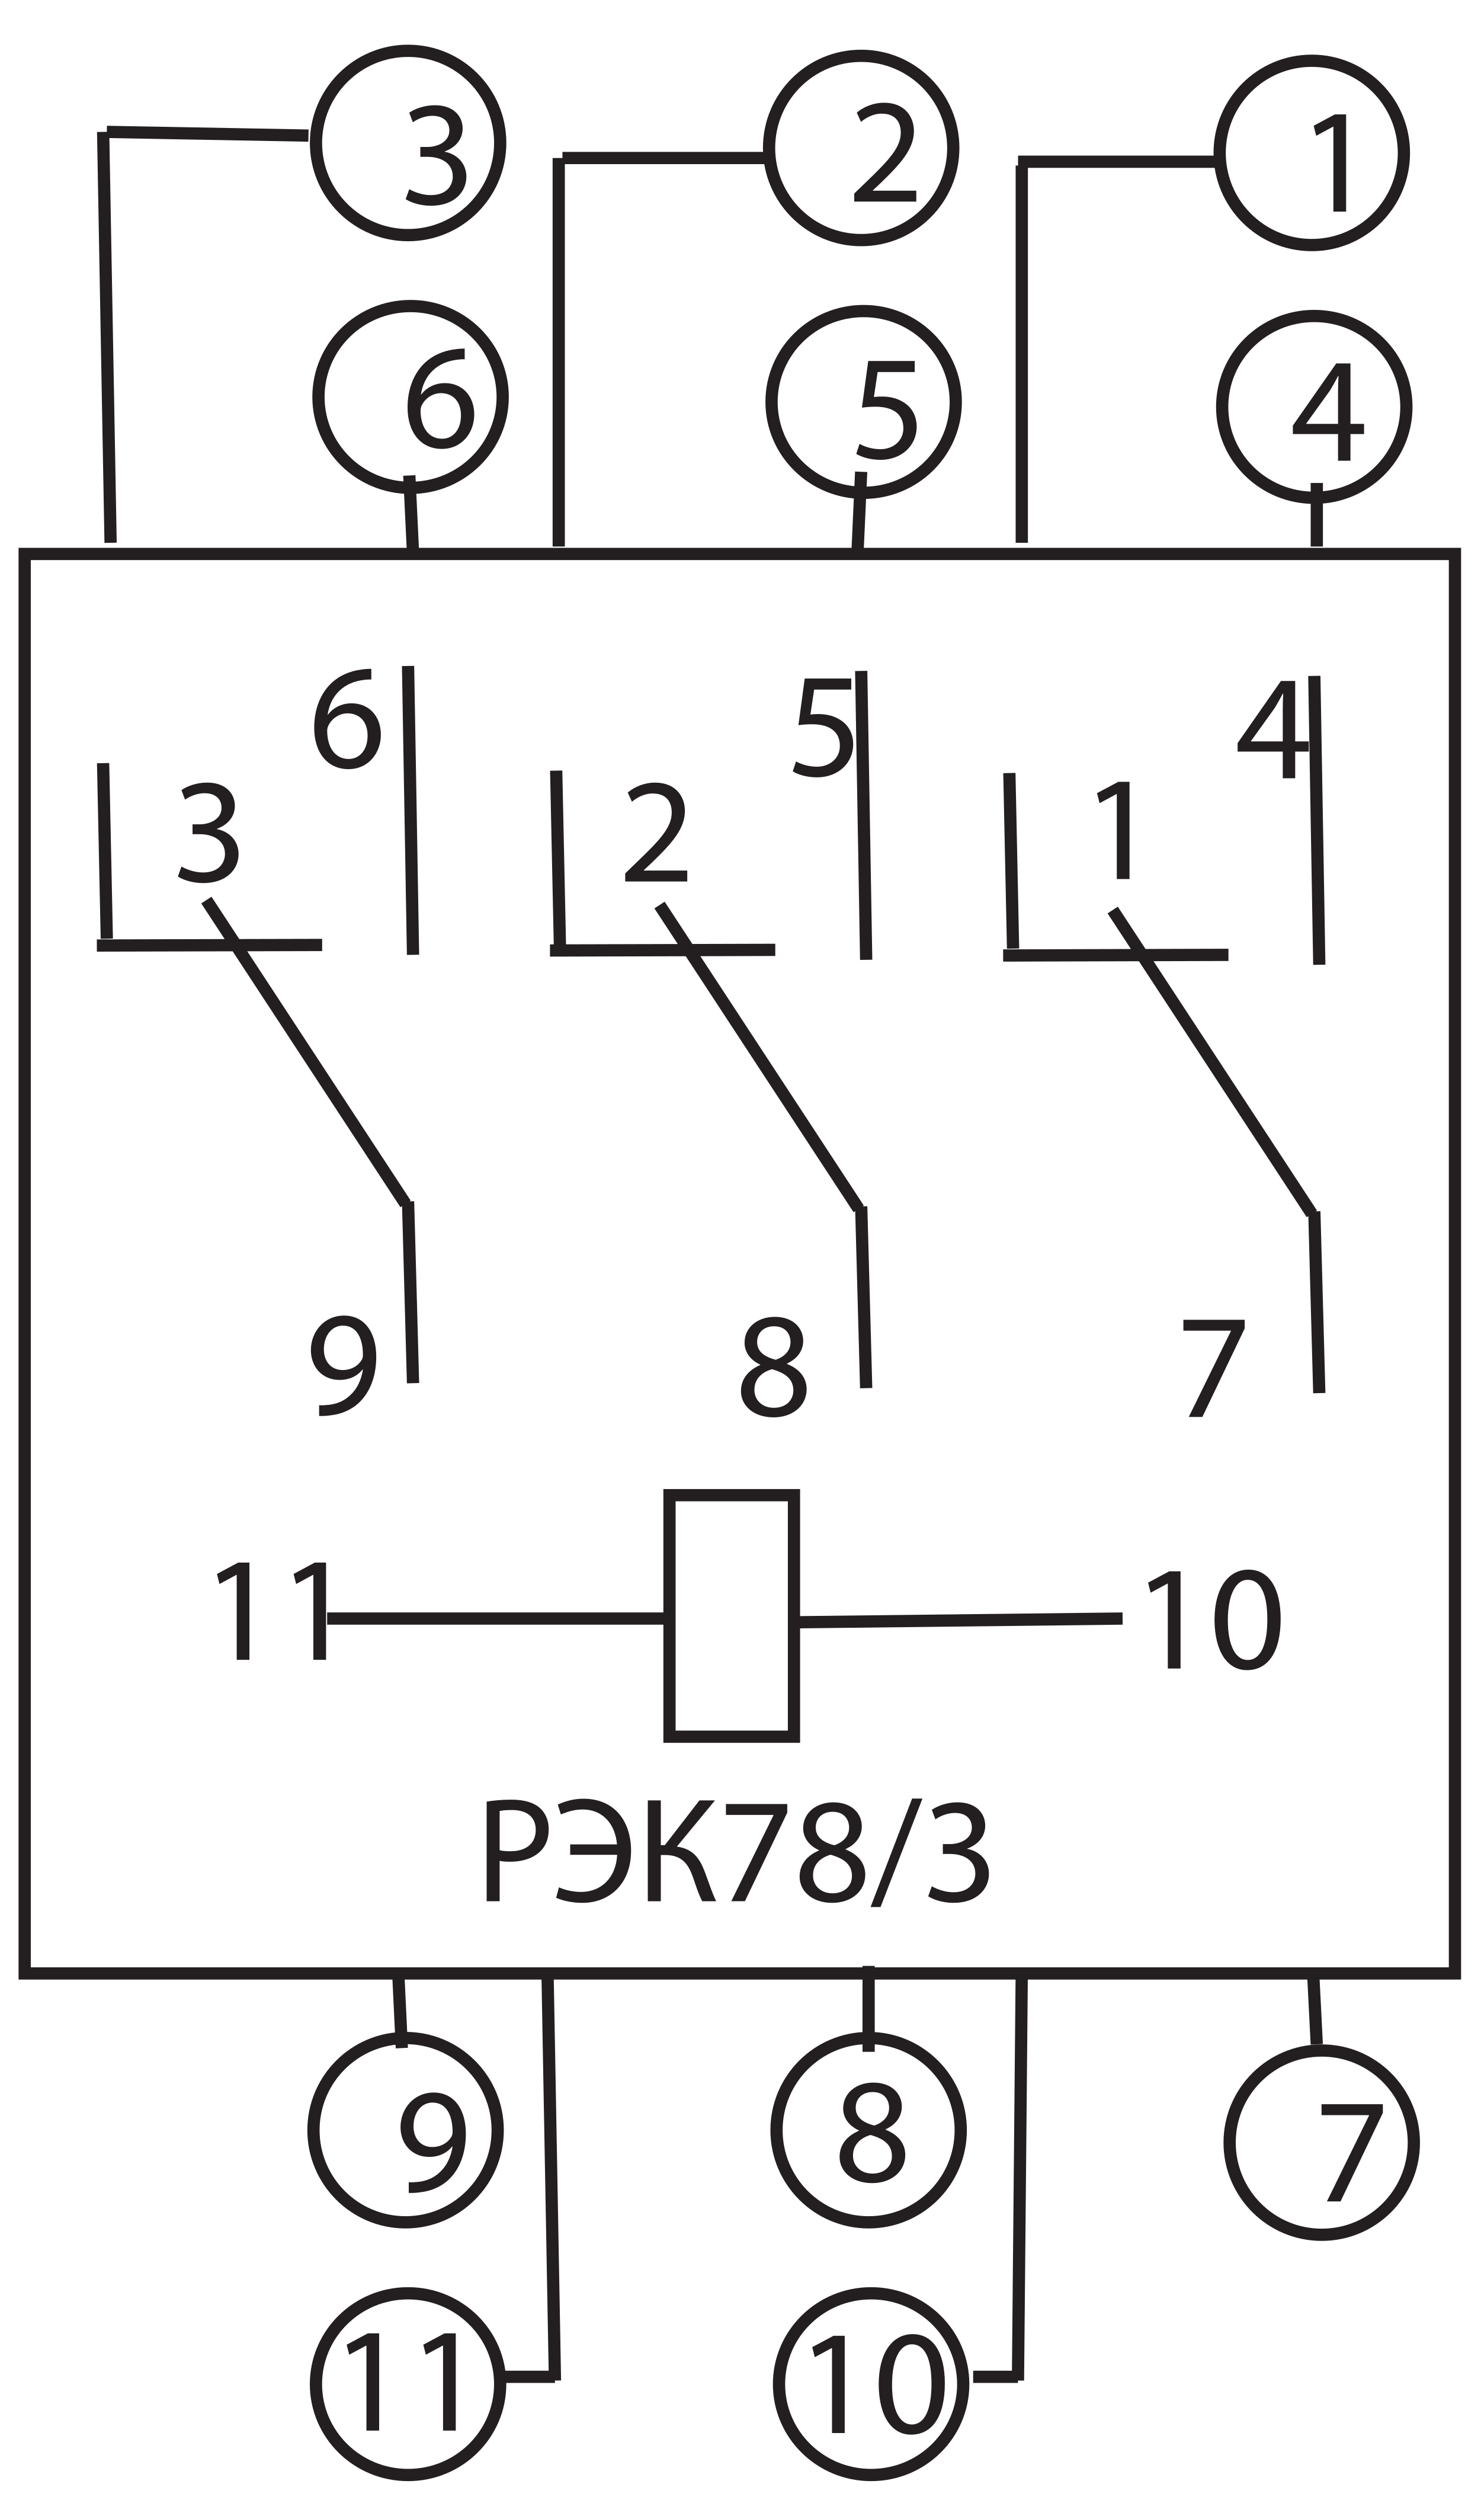 <?xml version="1.0" encoding="UTF-8" standalone="no"?>
<!-- Created with Inkscape (http://www.inkscape.org/) -->

<svg
   xmlns:dc="http://purl.org/dc/elements/1.1/"
   xmlns:cc="http://creativecommons.org/ns#"
   xmlns:rdf="http://www.w3.org/1999/02/22-rdf-syntax-ns#"
   xmlns:svg="http://www.w3.org/2000/svg"
   xmlns="http://www.w3.org/2000/svg"
   xmlns:sodipodi="http://sodipodi.sourceforge.net/DTD/sodipodi-0.dtd"
   xmlns:inkscape="http://www.inkscape.org/namespaces/inkscape"
   width="160"
   height="270"
   viewBox="0 0 42.333 71.438"
   version="1.1"
   id="svg15143"
   inkscape:version="0.92.4 (5da689c313, 2019-01-14)"
   sodipodi:docname="tdm-rek78-3-shema.svg">
  <defs
     id="defs15137">
    <clipPath
       id="clipPath11295"
       clipPathUnits="userSpaceOnUse">
      <path
         inkscape:connector-curvature="0"
         id="path11293"
         d="M 71.401,101.599 H 552.519 V 206.828 H 71.401 Z" />
    </clipPath>
    <clipPath
       id="clipPath11295-7"
       clipPathUnits="userSpaceOnUse">
      <path
         inkscape:connector-curvature="0"
         id="path11293-8"
         d="M 71.401,101.599 H 552.519 V 206.828 H 71.401 Z" />
    </clipPath>
    <clipPath
       id="clipPath11295-1"
       clipPathUnits="userSpaceOnUse">
      <path
         inkscape:connector-curvature="0"
         id="path11293-6"
         d="M 71.401,101.599 H 552.519 V 206.828 H 71.401 Z" />
    </clipPath>
    <clipPath
       id="clipPath11295-74"
       clipPathUnits="userSpaceOnUse">
      <path
         inkscape:connector-curvature="0"
         id="path11293-2"
         d="M 71.401,101.599 H 552.519 V 206.828 H 71.401 Z" />
    </clipPath>
    <clipPath
       id="clipPath11295-3"
       clipPathUnits="userSpaceOnUse">
      <path
         inkscape:connector-curvature="0"
         id="path11293-27"
         d="M 71.401,101.599 H 552.519 V 206.828 H 71.401 Z" />
    </clipPath>
  </defs>
  <sodipodi:namedview
     id="base"
     pagecolor="#ffffff"
     bordercolor="#666666"
     borderopacity="1.0"
     inkscape:pageopacity="0.0"
     inkscape:pageshadow="2"
     inkscape:zoom="0.98994949"
     inkscape:cx="578.60042"
     inkscape:cy="-67.58188"
     inkscape:document-units="mm"
     inkscape:current-layer="layer1"
     showgrid="false"
     units="px"
     fit-margin-top="2"
     fit-margin-left="2"
     fit-margin-bottom="2"
     fit-margin-right="2"
     inkscape:window-width="1920"
     inkscape:window-height="1001"
     inkscape:window-x="-9"
     inkscape:window-y="-9"
     inkscape:window-maximized="1" />
  <g
     inkscape:label="Layer 1"
     inkscape:groupmode="layer"
     id="layer1"
     transform="translate(65.805,-39.654)">
    <path
       d="M -24.216,96.049 H -65.1 V 55.485 h 40.884 z m -32.772,-52.52 -5.763,-0.106 m -0.106,0 0.213,11.742 m 18.787,-10.995 h -5.871 m -0.106,0 v 11.102 m 18.787,-10.996 h -5.658 m 0.107,0.108 v 10.781 m -17.507,-1.923 0.107,2.242 m 25.833,-2.028 v 1.816 m -13.024,-2.136 -0.107,2.348 m -13.13,40.456 0.107,2.242 m 4.163,-2.242 0.214,11.743 m 0,-0.107 h -1.708 m 15.05,-11.422 -0.107,11.529 m 0,-0.107 h -1.281 m 9.714,-11.636 0.108,2.135 m -12.81,-2.241 v 2.455 m -15.478,-12.382 h 9.714 m 13.024,0 -9.288,0.106 m -19.854,-24.551 0.106,5.017 m -0.285,0.195 6.44,-0.016 m -3.309,-1.283 5.693,8.682 m 0.072,-0.071 0.142,5.195 m -0.142,-20.496 0.142,8.255 m 3.915,-0.124 6.44,-0.018 m -3.309,-1.281 5.693,8.683 m 0.072,-0.071 0.142,5.194 m -0.142,-20.496 0.142,8.256 m 4.093,-5.338 0.106,5.017 m -0.284,0.197 6.44,-0.018 m -3.309,-1.281 5.693,8.682 m 0.071,-0.071 0.142,5.194 m -0.142,-20.496 0.142,8.255 m -15.016,22.06 h -3.558 v -6.902 h 3.558 z m -8.326,-38.286 c 0,1.434 -1.179,2.597 -2.634,2.597 -1.454,0 -2.632,-1.162 -2.632,-2.597 0,-1.436 1.178,-2.598 2.632,-2.598 1.455,0 2.634,1.162 2.634,2.598 z m -0.071,-7.258 c 0,1.454 -1.179,2.633 -2.633,2.633 -1.454,0 -2.633,-1.179 -2.633,-2.633 0,-1.454 1.179,-2.634 2.633,-2.634 1.454,0 2.633,1.18 2.633,2.634 z m 13.022,7.4 c 0,1.434 -1.178,2.597 -2.634,2.597 -1.454,0 -2.632,-1.162 -2.632,-2.597 0,-1.435 1.178,-2.597 2.632,-2.597 1.456,0 2.634,1.162 2.634,2.597 z m -0.071,-7.258 c 0,1.454 -1.179,2.633 -2.633,2.633 -1.454,0 -2.633,-1.178 -2.633,-2.633 0,-1.455 1.178,-2.633 2.633,-2.633 1.454,0 2.633,1.178 2.633,2.633 z m 12.952,7.4 c 0,1.435 -1.179,2.597 -2.634,2.597 -1.454,0 -2.632,-1.162 -2.632,-2.597 0,-1.435 1.178,-2.598 2.632,-2.598 1.455,0 2.634,1.162 2.634,2.598 z m -0.071,-7.258 c 0,1.454 -1.179,2.633 -2.634,2.633 -1.454,0 -2.633,-1.179 -2.633,-2.633 0,-1.455 1.178,-2.634 2.633,-2.634 1.455,0 2.634,1.179 2.634,2.634 z m -25.833,63.762 c 0,1.434 -1.179,2.596 -2.633,2.596 -1.454,0 -2.633,-1.162 -2.633,-2.596 0,-1.435 1.179,-2.597 2.633,-2.597 1.454,0 2.633,1.162 2.633,2.597 z m -0.071,-7.258 c 0,1.454 -1.179,2.633 -2.633,2.633 -1.454,0 -2.633,-1.179 -2.633,-2.633 0,-1.455 1.179,-2.634 2.633,-2.634 1.454,0 2.633,1.179 2.633,2.634 z m 26.188,0.356 c 0,1.453 -1.178,2.633 -2.633,2.633 -1.454,0 -2.633,-1.18 -2.633,-2.633 0,-1.454 1.179,-2.633 2.633,-2.633 1.454,0 2.633,1.179 2.633,2.633 z m -12.881,6.902 c 0,1.434 -1.178,2.596 -2.633,2.596 -1.454,0 -2.633,-1.162 -2.633,-2.596 0,-1.435 1.179,-2.597 2.633,-2.597 1.454,0 2.633,1.162 2.633,2.597 z m -0.071,-7.258 c 0,1.454 -1.178,2.633 -2.633,2.633 -1.455,0 -2.633,-1.179 -2.633,-2.633 0,-1.455 1.178,-2.634 2.633,-2.634 1.454,0 2.633,1.179 2.633,2.634 z"
       style="fill:none;stroke:#231f20;stroke-width:0.35;stroke-linecap:butt;stroke-linejoin:miter;stroke-miterlimit:10;stroke-dasharray:none;stroke-opacity:1"
       id="path11681"
       inkscape:connector-curvature="0" />
    <g
       id="g11683"
       transform="matrix(0.695,0,0,-0.695,-54.107,45.06)">
      <path
         d="m 0,0 c 0.154,-0.09 0.505,-0.244 0.886,-0.244 0.689,0 0.909,0.435 0.903,0.774 C 1.784,1.09 1.28,1.33 0.756,1.33 H 0.455 v 0.406 h 0.301 c 0.394,0 0.893,0.203 0.893,0.677 0,0.32 -0.203,0.604 -0.702,0.604 C 0.628,3.017 0.319,2.874 0.148,2.75 L 0,3.144 C 0.215,3.298 0.621,3.452 1.052,3.452 1.838,3.452 2.196,2.985 2.196,2.497 2.196,2.08 1.943,1.73 1.458,1.551 V 1.539 C 1.95,1.447 2.344,1.077 2.35,0.518 c 0,-0.64 -0.505,-1.2 -1.458,-1.2 -0.449,0 -0.843,0.142 -1.039,0.271"
         style="fill:#231f20;fill-opacity:1;fill-rule:nonzero;stroke:none"
         id="path11685"
         inkscape:connector-curvature="0" />
    </g>
    <g
       id="g11687"
       transform="matrix(0.695,0,0,-0.695,-41.387,45.415)">
      <path
         d="M 0,0 V 0.332 L 0.425,0.743 C 1.444,1.715 1.913,2.232 1.913,2.835 1.913,3.24 1.721,3.616 1.125,3.616 0.762,3.616 0.461,3.431 0.277,3.277 L 0.104,3.659 C 0.376,3.887 0.776,4.065 1.23,4.065 2.091,4.065 2.454,3.474 2.454,2.902 2.454,2.165 1.919,1.567 1.077,0.754 L 0.762,0.459 V 0.448 h 1.79 V 0"
         style="fill:#231f20;fill-opacity:1;fill-rule:nonzero;stroke:none"
         id="path11689"
         inkscape:connector-curvature="0" />
    </g>
    <g
       id="g11691"
       transform="matrix(0.695,0,0,-0.695,-27.691,43.273)">
      <path
         d="M 0,0 H -0.012 L -0.706,-0.376 -0.811,0.036 0.061,0.504 H 0.523 V -3.495 H 0"
         style="fill:#231f20;fill-opacity:1;fill-rule:nonzero;stroke:none"
         id="path11693"
         inkscape:connector-curvature="0" />
    </g>
    <g
       id="g11695"
       transform="matrix(0.695,0,0,-0.695,-52.629,51.525)">
      <path
         d="M 0,0 C 0,0.57 -0.326,0.915 -0.825,0.915 -1.151,0.915 -1.458,0.718 -1.606,0.424 -1.638,0.363 -1.662,0.288 -1.662,0.19 -1.656,-0.467 -1.348,-0.96 -0.776,-0.96 -0.314,-0.96 0,-0.574 0,0 M 0.154,2.308 C 0.042,2.313 -0.099,2.3 -0.253,2.276 -1.108,2.14 -1.551,1.526 -1.644,0.861 h 0.012 c 0.192,0.257 0.53,0.467 0.973,0.467 0.708,0 1.205,-0.518 1.205,-1.292 0,-0.738 -0.497,-1.414 -1.334,-1.414 -0.85,0 -1.408,0.664 -1.408,1.704 0,0.786 0.276,1.409 0.676,1.802 0.331,0.325 0.775,0.53 1.28,0.591 0.16,0.024 0.295,0.029 0.394,0.029"
         style="fill:#231f20;fill-opacity:1;fill-rule:nonzero;stroke:none"
         id="path11697"
         inkscape:connector-curvature="0" />
    </g>
    <g
       id="g11699"
       transform="matrix(0.695,0,0,-0.695,-39.658,50.286)">
      <path
         d="m 0,0 h -1.526 l -0.153,-1.027 c 0.093,0.013 0.177,0.02 0.325,0.02 0.315,0 0.615,-0.063 0.861,-0.217 0.315,-0.171 0.573,-0.523 0.573,-1.022 0,-0.781 -0.622,-1.364 -1.489,-1.364 -0.436,0 -0.799,0.123 -0.996,0.246 l 0.135,0.412 c 0.166,-0.098 0.492,-0.22 0.861,-0.22 0.503,0 0.947,0.329 0.941,0.865 0,0.518 -0.351,0.881 -1.144,0.881 -0.233,0 -0.412,-0.018 -0.56,-0.038 l 0.259,1.919 H 0"
         style="fill:#231f20;fill-opacity:1;fill-rule:nonzero;stroke:none"
         id="path11701"
         inkscape:connector-curvature="0" />
    </g>
    <g
       id="g11703"
       transform="matrix(0.695,0,0,-0.695,-27.558,51.767)">
      <path
         d="M 0,0 V 1.334 C 0,1.543 0.006,1.752 0.019,1.962 H 0 C -0.123,1.728 -0.222,1.555 -0.331,1.372 L -1.31,0.012 V 0 Z m 0,-1.515 v 1.096 h -1.858 v 0.35 l 1.784,2.554 H 0.511 V 0 H 1.07 V -0.419 H 0.511 v -1.096"
         style="fill:#231f20;fill-opacity:1;fill-rule:nonzero;stroke:none"
         id="path11705"
         inkscape:connector-curvature="0" />
    </g>
    <g
       id="g11707"
       transform="matrix(0.695,0,0,-0.695,-53.985,100.42)">
      <path
         d="m 0,0 c 0,-0.498 0.3,-0.848 0.769,-0.848 0.362,0 0.645,0.179 0.787,0.419 0.031,0.055 0.05,0.11 0.05,0.203 0,0.681 -0.253,1.205 -0.825,1.205 C 0.325,0.979 0,0.574 0,0 m -0.196,-2.294 c 0.116,-0.012 0.25,0 0.436,0.018 0.313,0.043 0.609,0.167 0.836,0.388 0.265,0.24 0.455,0.591 0.53,1.059 H 1.587 C 1.365,-1.1 1.045,-1.254 0.64,-1.254 c -0.714,0 -1.175,0.542 -1.175,1.224 0,0.757 0.547,1.422 1.365,1.422 0.819,0 1.322,-0.66 1.322,-1.693 0,-0.873 -0.295,-1.489 -0.688,-1.871 C 1.156,-2.473 0.731,-2.657 0.3,-2.706 0.104,-2.735 -0.068,-2.742 -0.196,-2.735"
         style="fill:#231f20;fill-opacity:1;fill-rule:nonzero;stroke:none"
         id="path11709"
         inkscape:connector-curvature="0" />
    </g>
    <g
       id="g11711"
       transform="matrix(0.695,0,0,-0.695,-41.345,99.883)">
      <path
         d="m 0,0 c -0.006,-0.4 0.302,-0.616 0.763,-0.738 0.345,0.116 0.61,0.361 0.61,0.725 0,0.321 -0.19,0.653 -0.677,0.653 C 0.246,0.64 0,0.344 0,0 m 1.49,-2 c 0,0.48 -0.339,0.721 -0.881,0.875 -0.467,-0.136 -0.719,-0.449 -0.719,-0.832 -0.018,-0.4 0.288,-0.756 0.8,-0.756 0.485,0 0.8,0.301 0.8,0.713 m -1.367,1.066 c -0.448,0.208 -0.639,0.552 -0.639,0.897 0,0.634 0.535,1.065 1.242,1.065 0.776,0 1.17,-0.48 1.17,-0.985 0,-0.339 -0.173,-0.708 -0.665,-0.934 v -0.02 c 0.498,-0.197 0.807,-0.553 0.807,-1.034 0,-0.701 -0.598,-1.16 -1.36,-1.16 -0.836,0 -1.341,0.49 -1.341,1.075 0,0.505 0.301,0.867 0.793,1.076"
         style="fill:#231f20;fill-opacity:1;fill-rule:nonzero;stroke:none"
         id="path11713"
         inkscape:connector-curvature="0" />
    </g>
    <g
       id="g11715"
       transform="matrix(0.695,0,0,-0.695,-26.277,99.786)">
      <path
         d="m 0,0 v -0.356 l -1.74,-3.641 h -0.561 l 1.735,3.537 v 0.011 H -2.522 V 0"
         style="fill:#231f20;fill-opacity:1;fill-rule:nonzero;stroke:none"
         id="path11717"
         inkscape:connector-curvature="0" />
    </g>
    <g
       id="g11719"
       transform="matrix(0.695,0,0,-0.695,-55.331,106.684)">
      <path
         d="M 0,0 H -0.013 L -0.708,-0.375 -0.812,0.037 0.06,0.504 H 0.523 V -3.494 H 0"
         style="fill:#231f20;fill-opacity:1;fill-rule:nonzero;stroke:none"
         id="path11721"
         inkscape:connector-curvature="0" />
    </g>
    <g
       id="g11723"
       transform="matrix(0.695,0,0,-0.695,-53.141,106.684)">
      <path
         d="M 0,0 H -0.012 L -0.707,-0.375 -0.812,0.037 0.062,0.504 H 0.523 V -3.494 H 0"
         style="fill:#231f20;fill-opacity:1;fill-rule:nonzero;stroke:none"
         id="path11725"
         inkscape:connector-curvature="0" />
    </g>
    <g
       id="g11727"
       transform="matrix(0.695,0,0,-0.695,-42.023,106.754)">
      <path
         d="M 0,0 H -0.012 L -0.708,-0.376 -0.813,0.037 0.061,0.504 H 0.523 V -3.494 H 0"
         style="fill:#231f20;fill-opacity:1;fill-rule:nonzero;stroke:none"
         id="path11729"
         inkscape:connector-curvature="0" />
    </g>
    <g
       id="g11731"
       transform="matrix(0.695,0,0,-0.695,-40.307,107.806)">
      <path
         d="m 0,0 c 0,-1.038 0.318,-1.629 0.811,-1.629 0.548,0 0.812,0.646 0.812,1.666 0,0.986 -0.246,1.63 -0.812,1.63 C 0.343,1.667 0,1.09 0,0 m 2.172,0.063 c 0,-1.359 -0.511,-2.11 -1.392,-2.11 -0.78,0 -1.316,0.732 -1.328,2.053 0,1.349 0.584,2.08 1.396,2.08 0.837,0 1.324,-0.75 1.324,-2.023"
         style="fill:#231f20;fill-opacity:1;fill-rule:nonzero;stroke:none"
         id="path11733"
         inkscape:connector-curvature="0" />
    </g>
    <g
       id="g11735"
       transform="matrix(0.695,0,0,-0.695,-51.523,92.527)">
      <path
         d="m 0,0 c 0.118,-0.032 0.265,-0.043 0.443,-0.043 0.647,0 1.041,0.317 1.041,0.879 C 1.484,1.39 1.09,1.653 0.505,1.653 0.271,1.653 0.093,1.636 0,1.61 Z m -0.534,1.998 c 0.258,0.043 0.595,0.08 1.027,0.08 0.529,0 0.916,-0.124 1.163,-0.344 C 1.878,1.537 2.018,1.236 2.018,0.866 2.018,0.491 1.908,0.196 1.698,-0.02 1.409,-0.321 0.955,-0.474 0.431,-0.474 0.271,-0.474 0.123,-0.468 0,-0.437 v -1.662 h -0.534"
         style="fill:#231f20;fill-opacity:1;fill-rule:nonzero;stroke:none"
         id="path11737"
         inkscape:connector-curvature="0" />
    </g>
    <g
       id="g11739"
       transform="matrix(0.695,0,0,-0.695,-49.507,92.361)">
      <path
         d="M 0,0 H 1.925 C 1.858,0.806 1.366,1.435 0.512,1.435 c -0.34,0 -0.629,-0.092 -0.894,-0.204 l -0.129,0.407 c 0.296,0.133 0.653,0.24 1.053,0.24 1.297,0 1.962,-0.942 1.962,-2.142 0,-1.366 -0.892,-2.14 -1.999,-2.14 -0.406,0 -0.788,0.079 -1.083,0.209 l 0.117,0.43 c 0.239,-0.111 0.584,-0.19 0.898,-0.19 0.91,0 1.458,0.664 1.494,1.526 H 0"
         style="fill:#231f20;fill-opacity:1;fill-rule:nonzero;stroke:none"
         id="path11741"
         inkscape:connector-curvature="0" />
    </g>
    <g
       id="g11743"
       transform="matrix(0.695,0,0,-0.695,-46.916,91.104)">
      <path
         d="M 0,0 V -1.839 H 0.166 L 1.587,0 h 0.64 L 0.659,-1.9 c 0.689,-0.093 0.954,-0.511 1.162,-1.07 0.16,-0.425 0.277,-0.807 0.455,-1.176 H 1.704 c -0.153,0.283 -0.264,0.651 -0.38,0.979 -0.191,0.548 -0.45,0.922 -1.152,0.922 H 0 V -4.146 H -0.535 V 0"
         style="fill:#231f20;fill-opacity:1;fill-rule:nonzero;stroke:none"
         id="path11745"
         inkscape:connector-curvature="0" />
    </g>
    <g
       id="g11747"
       transform="matrix(0.695,0,0,-0.695,-43.302,91.207)">
      <path
         d="m 0,0 v -0.356 l -1.741,-3.641 h -0.56 l 1.736,3.537 v 0.011 H -2.522 V 0"
         style="fill:#231f20;fill-opacity:1;fill-rule:nonzero;stroke:none"
         id="path11749"
         inkscape:connector-curvature="0" />
    </g>
    <g
       id="g11751"
       transform="matrix(0.695,0,0,-0.695,-42.488,91.874)">
      <path
         d="m 0,0 c -0.005,-0.399 0.302,-0.616 0.763,-0.738 0.345,0.117 0.61,0.363 0.61,0.725 C 1.373,0.308 1.181,0.64 0.696,0.64 0.247,0.64 0,0.345 0,0 m 1.49,-2 c 0,0.481 -0.339,0.721 -0.881,0.875 -0.467,-0.136 -0.719,-0.449 -0.719,-0.831 -0.019,-0.401 0.289,-0.756 0.8,-0.756 0.486,0 0.8,0.3 0.8,0.712 m -1.367,1.066 c -0.448,0.208 -0.64,0.553 -0.64,0.898 0,0.633 0.536,1.064 1.244,1.064 0.775,0 1.168,-0.48 1.168,-0.985 0,-0.338 -0.172,-0.708 -0.663,-0.934 v -0.02 c 0.497,-0.197 0.805,-0.553 0.805,-1.034 0,-0.7 -0.596,-1.16 -1.359,-1.16 -0.837,0 -1.341,0.491 -1.341,1.076 0,0.504 0.301,0.866 0.793,1.075"
         style="fill:#231f20;fill-opacity:1;fill-rule:nonzero;stroke:none"
         id="path11753"
         inkscape:connector-curvature="0" />
    </g>
    <g
       id="g11755"
       transform="matrix(0.695,0,0,-0.695,-40.921,94.152)">
      <path
         d="M 0,0 1.709,4.461 H 2.134 L 0.411,0"
         style="fill:#231f20;fill-opacity:1;fill-rule:nonzero;stroke:none"
         id="path11757"
         inkscape:connector-curvature="0" />
    </g>
    <g
       id="g11759"
       transform="matrix(0.695,0,0,-0.695,-39.17,93.557)">
      <path
         d="m 0,0 c 0.153,-0.092 0.504,-0.247 0.884,-0.247 0.69,0 0.911,0.437 0.905,0.776 C 1.783,1.088 1.279,1.327 0.755,1.327 H 0.454 v 0.407 h 0.301 c 0.394,0 0.892,0.203 0.892,0.677 0,0.321 -0.203,0.603 -0.701,0.603 -0.32,0 -0.628,-0.141 -0.798,-0.265 L 0,3.142 c 0.215,0.153 0.62,0.309 1.051,0.309 0.787,0 1.145,-0.468 1.145,-0.955 0,-0.418 -0.253,-0.768 -0.739,-0.947 V 1.537 C 1.95,1.445 2.344,1.075 2.35,0.516 c 0,-0.64 -0.506,-1.199 -1.46,-1.199 -0.448,0 -0.842,0.14 -1.038,0.27"
         style="fill:#231f20;fill-opacity:1;fill-rule:nonzero;stroke:none"
         id="path11761"
         inkscape:connector-curvature="0" />
    </g>
    <g
       id="g11763"
       transform="matrix(0.695,0,0,-0.695,-33.882,62.345)">
      <path
         d="M 0,0 H -0.012 L -0.708,-0.376 -0.813,0.037 0.061,0.503 H 0.523 V -3.495 H 0"
         style="fill:#231f20;fill-opacity:1;fill-rule:nonzero;stroke:none"
         id="path11765"
         inkscape:connector-curvature="0" />
    </g>
    <g
       id="g11767"
       transform="matrix(0.695,0,0,-0.695,-47.934,64.844)">
      <path
         d="m 0,0 v 0.332 l 0.425,0.413 c 1.021,0.97 1.488,1.487 1.488,2.091 0,0.406 -0.191,0.782 -0.787,0.782 -0.364,0 -0.665,-0.185 -0.849,-0.339 L 0.104,3.658 C 0.376,3.886 0.776,4.065 1.23,4.065 2.091,4.065 2.455,3.476 2.455,2.904 2.455,2.165 1.92,1.568 1.077,0.756 L 0.762,0.461 V 0.45 h 1.79 V 0"
         style="fill:#231f20;fill-opacity:1;fill-rule:nonzero;stroke:none"
         id="path11769"
         inkscape:connector-curvature="0" />
    </g>
    <g
       id="g11771"
       transform="matrix(0.695,0,0,-0.695,-49.907,61.676)">
      <path
         d="M 0,0 0.154,-7.221"
         style="fill:none;stroke:#231f20;stroke-width:0.504;stroke-linecap:butt;stroke-linejoin:miter;stroke-miterlimit:10;stroke-dasharray:none;stroke-opacity:1"
         id="path11773"
         inkscape:connector-curvature="0" />
    </g>
    <g
       id="g11775"
       transform="matrix(0.695,0,0,-0.695,-60.618,64.417)">
      <path
         d="m 0,0 c 0.153,-0.091 0.504,-0.244 0.886,-0.244 0.688,0 0.909,0.436 0.903,0.774 -0.006,0.56 -0.51,0.8 -1.033,0.8 H 0.455 v 0.406 h 0.301 c 0.393,0 0.892,0.203 0.892,0.677 0,0.319 -0.204,0.602 -0.702,0.602 C 0.627,3.015 0.319,2.874 0.147,2.75 L 0,3.144 C 0.215,3.299 0.621,3.452 1.051,3.452 1.838,3.452 2.196,2.984 2.196,2.498 2.196,2.08 1.943,1.73 1.457,1.551 V 1.539 C 1.949,1.447 2.344,1.077 2.349,0.516 c 0,-0.638 -0.505,-1.197 -1.457,-1.197 -0.449,0 -0.843,0.142 -1.04,0.27"
         style="fill:#231f20;fill-opacity:1;fill-rule:nonzero;stroke:none"
         id="path11777"
         inkscape:connector-curvature="0" />
    </g>
    <g
       id="g11779"
       transform="matrix(0.695,0,0,-0.695,-29.138,60.841)">
      <path
         d="M 0,0 V 1.335 C 0,1.543 0.006,1.752 0.018,1.962 H 0 C -0.124,1.728 -0.222,1.555 -0.332,1.372 L -1.309,0.012 V 0 Z m 0,-1.515 v 1.096 h -1.857 v 0.35 l 1.782,2.554 H 0.511 V 0 h 0.56 v -0.419 h -0.56 v -1.096"
         style="fill:#231f20;fill-opacity:1;fill-rule:nonzero;stroke:none"
         id="path11781"
         inkscape:connector-curvature="0" />
    </g>
    <g
       id="g11783"
       transform="matrix(0.695,0,0,-0.695,-41.473,59.36)">
      <path
         d="m 0,0 h -1.526 l -0.153,-1.027 c 0.092,0.013 0.178,0.02 0.325,0.02 0.315,0 0.615,-0.063 0.861,-0.217 0.315,-0.171 0.573,-0.523 0.573,-1.022 0,-0.781 -0.622,-1.363 -1.488,-1.363 -0.437,0 -0.8,0.122 -0.997,0.246 l 0.135,0.41 c 0.166,-0.097 0.492,-0.219 0.862,-0.219 0.504,0 0.947,0.329 0.94,0.865 0,0.518 -0.35,0.881 -1.144,0.881 -0.233,0 -0.412,-0.018 -0.56,-0.038 l 0.259,1.919 H 0"
         style="fill:#231f20;fill-opacity:1;fill-rule:nonzero;stroke:none"
         id="path11785"
         inkscape:connector-curvature="0" />
    </g>
    <g
       id="g11787"
       transform="matrix(0.695,0,0,-0.695,-56.547,78.216)">
      <path
         d="m 0,0 c 0,-0.498 0.301,-0.849 0.769,-0.849 0.363,0 0.646,0.179 0.787,0.419 0.031,0.055 0.049,0.11 0.049,0.203 0,0.683 -0.251,1.205 -0.823,1.205 C 0.325,0.978 0,0.572 0,0 m -0.196,-2.294 c 0.116,-0.012 0.25,0 0.437,0.019 0.313,0.042 0.608,0.166 0.836,0.387 0.265,0.239 0.455,0.59 0.528,1.058 H 1.587 C 1.366,-1.102 1.047,-1.255 0.64,-1.255 c -0.715,0 -1.175,0.542 -1.175,1.225 0,0.756 0.547,1.421 1.366,1.421 0.818,0 1.322,-0.66 1.322,-1.692 0,-0.874 -0.296,-1.488 -0.689,-1.87 -0.307,-0.302 -0.732,-0.487 -1.163,-0.536 -0.197,-0.03 -0.369,-0.036 -0.497,-0.03"
         style="fill:#231f20;fill-opacity:1;fill-rule:nonzero;stroke:none"
         id="path11789"
         inkscape:connector-curvature="0" />
    </g>
    <g
       id="g11791"
       transform="matrix(0.695,0,0,-0.695,-44.163,78)">
      <path
         d="m 0,0 c -0.006,-0.399 0.302,-0.614 0.763,-0.738 0.345,0.117 0.609,0.363 0.609,0.726 0,0.32 -0.191,0.652 -0.676,0.652 C 0.246,0.64 0,0.345 0,0 m 1.489,-1.999 c 0,0.48 -0.34,0.72 -0.88,0.874 -0.468,-0.136 -0.72,-0.449 -0.72,-0.83 -0.018,-0.401 0.289,-0.757 0.8,-0.757 0.485,0 0.8,0.301 0.8,0.713 m -1.366,1.064 c -0.448,0.21 -0.64,0.554 -0.64,0.899 0,0.633 0.535,1.064 1.243,1.064 0.775,0 1.169,-0.48 1.169,-0.985 0,-0.336 -0.173,-0.707 -0.665,-0.934 V -0.91 c 0.498,-0.197 0.806,-0.554 0.806,-1.034 0,-0.701 -0.597,-1.161 -1.358,-1.161 -0.837,0 -1.343,0.492 -1.343,1.075 0,0.505 0.302,0.867 0.794,1.077"
         style="fill:#231f20;fill-opacity:1;fill-rule:nonzero;stroke:none"
         id="path11793"
         inkscape:connector-curvature="0" />
    </g>
    <g
       id="g11795"
       transform="matrix(0.695,0,0,-0.695,-30.226,77.369)">
      <path
         d="m 0,0 v -0.356 l -1.742,-3.641 h -0.559 l 1.736,3.537 v 0.011 H -2.522 V 0"
         style="fill:#231f20;fill-opacity:1;fill-rule:nonzero;stroke:none"
         id="path11797"
         inkscape:connector-curvature="0" />
    </g>
    <g
       id="g11799"
       transform="matrix(0.695,0,0,-0.695,-59.039,84.658)">
      <path
         d="M 0,0 H -0.012 L -0.708,-0.377 -0.812,0.036 0.061,0.505 H 0.523 V -3.494 H 0"
         style="fill:#231f20;fill-opacity:1;fill-rule:nonzero;stroke:none"
         id="path11801"
         inkscape:connector-curvature="0" />
    </g>
    <g
       id="g11803"
       transform="matrix(0.695,0,0,-0.695,-56.848,84.658)">
      <path
         d="M 0,0 H -0.013 L -0.708,-0.377 -0.813,0.036 0.061,0.505 H 0.522 V -3.494 H 0"
         style="fill:#231f20;fill-opacity:1;fill-rule:nonzero;stroke:none"
         id="path11805"
         inkscape:connector-curvature="0" />
    </g>
    <g
       id="g11807"
       transform="matrix(0.695,0,0,-0.695,-32.424,84.907)">
      <path
         d="M 0,0 H -0.012 L -0.707,-0.376 -0.811,0.037 0.061,0.504 H 0.524 V -3.494 H 0"
         style="fill:#231f20;fill-opacity:1;fill-rule:nonzero;stroke:none"
         id="path11809"
         inkscape:connector-curvature="0" />
    </g>
    <g
       id="g11811"
       transform="matrix(0.695,0,0,-0.695,-30.708,85.959)">
      <path
         d="m 0,0 c 0,-1.038 0.32,-1.629 0.812,-1.629 0.547,0 0.812,0.646 0.812,1.666 0,0.986 -0.247,1.63 -0.812,1.63 C 0.346,1.667 0,1.09 0,0 m 2.172,0.063 c 0,-1.36 -0.511,-2.11 -1.39,-2.11 -0.782,0 -1.317,0.732 -1.33,2.053 0,1.348 0.585,2.08 1.397,2.08 0.837,0 1.323,-0.751 1.323,-2.023"
         style="fill:#231f20;fill-opacity:1;fill-rule:nonzero;stroke:none"
         id="path11813"
         inkscape:connector-curvature="0" />
    </g>
    <g
       id="g12061"
       transform="matrix(0.695,0,0,-0.695,-55.298,60.676)">
      <path
         d="M 0,0 C 0,0.572 -0.326,0.916 -0.825,0.916 -1.151,0.916 -1.458,0.719 -1.607,0.424 -1.638,0.363 -1.662,0.288 -1.662,0.19 -1.656,-0.468 -1.348,-0.96 -0.777,-0.96 -0.314,-0.96 0,-0.573 0,0 M 0.153,2.307 C 0.042,2.314 -0.099,2.301 -0.254,2.276 -1.108,2.14 -1.551,1.526 -1.643,0.861 h 0.011 c 0.192,0.257 0.53,0.468 0.973,0.468 0.708,0 1.205,-0.518 1.205,-1.293 0,-0.738 -0.497,-1.414 -1.334,-1.414 -0.85,0 -1.408,0.664 -1.408,1.704 0,0.787 0.277,1.408 0.676,1.803 0.331,0.325 0.775,0.529 1.28,0.59 0.16,0.023 0.295,0.029 0.393,0.029"
         style="fill:#231f20;fill-opacity:1;fill-rule:nonzero;stroke:none"
         id="path12063"
         inkscape:connector-curvature="0" />
    </g>
  </g>
</svg>
